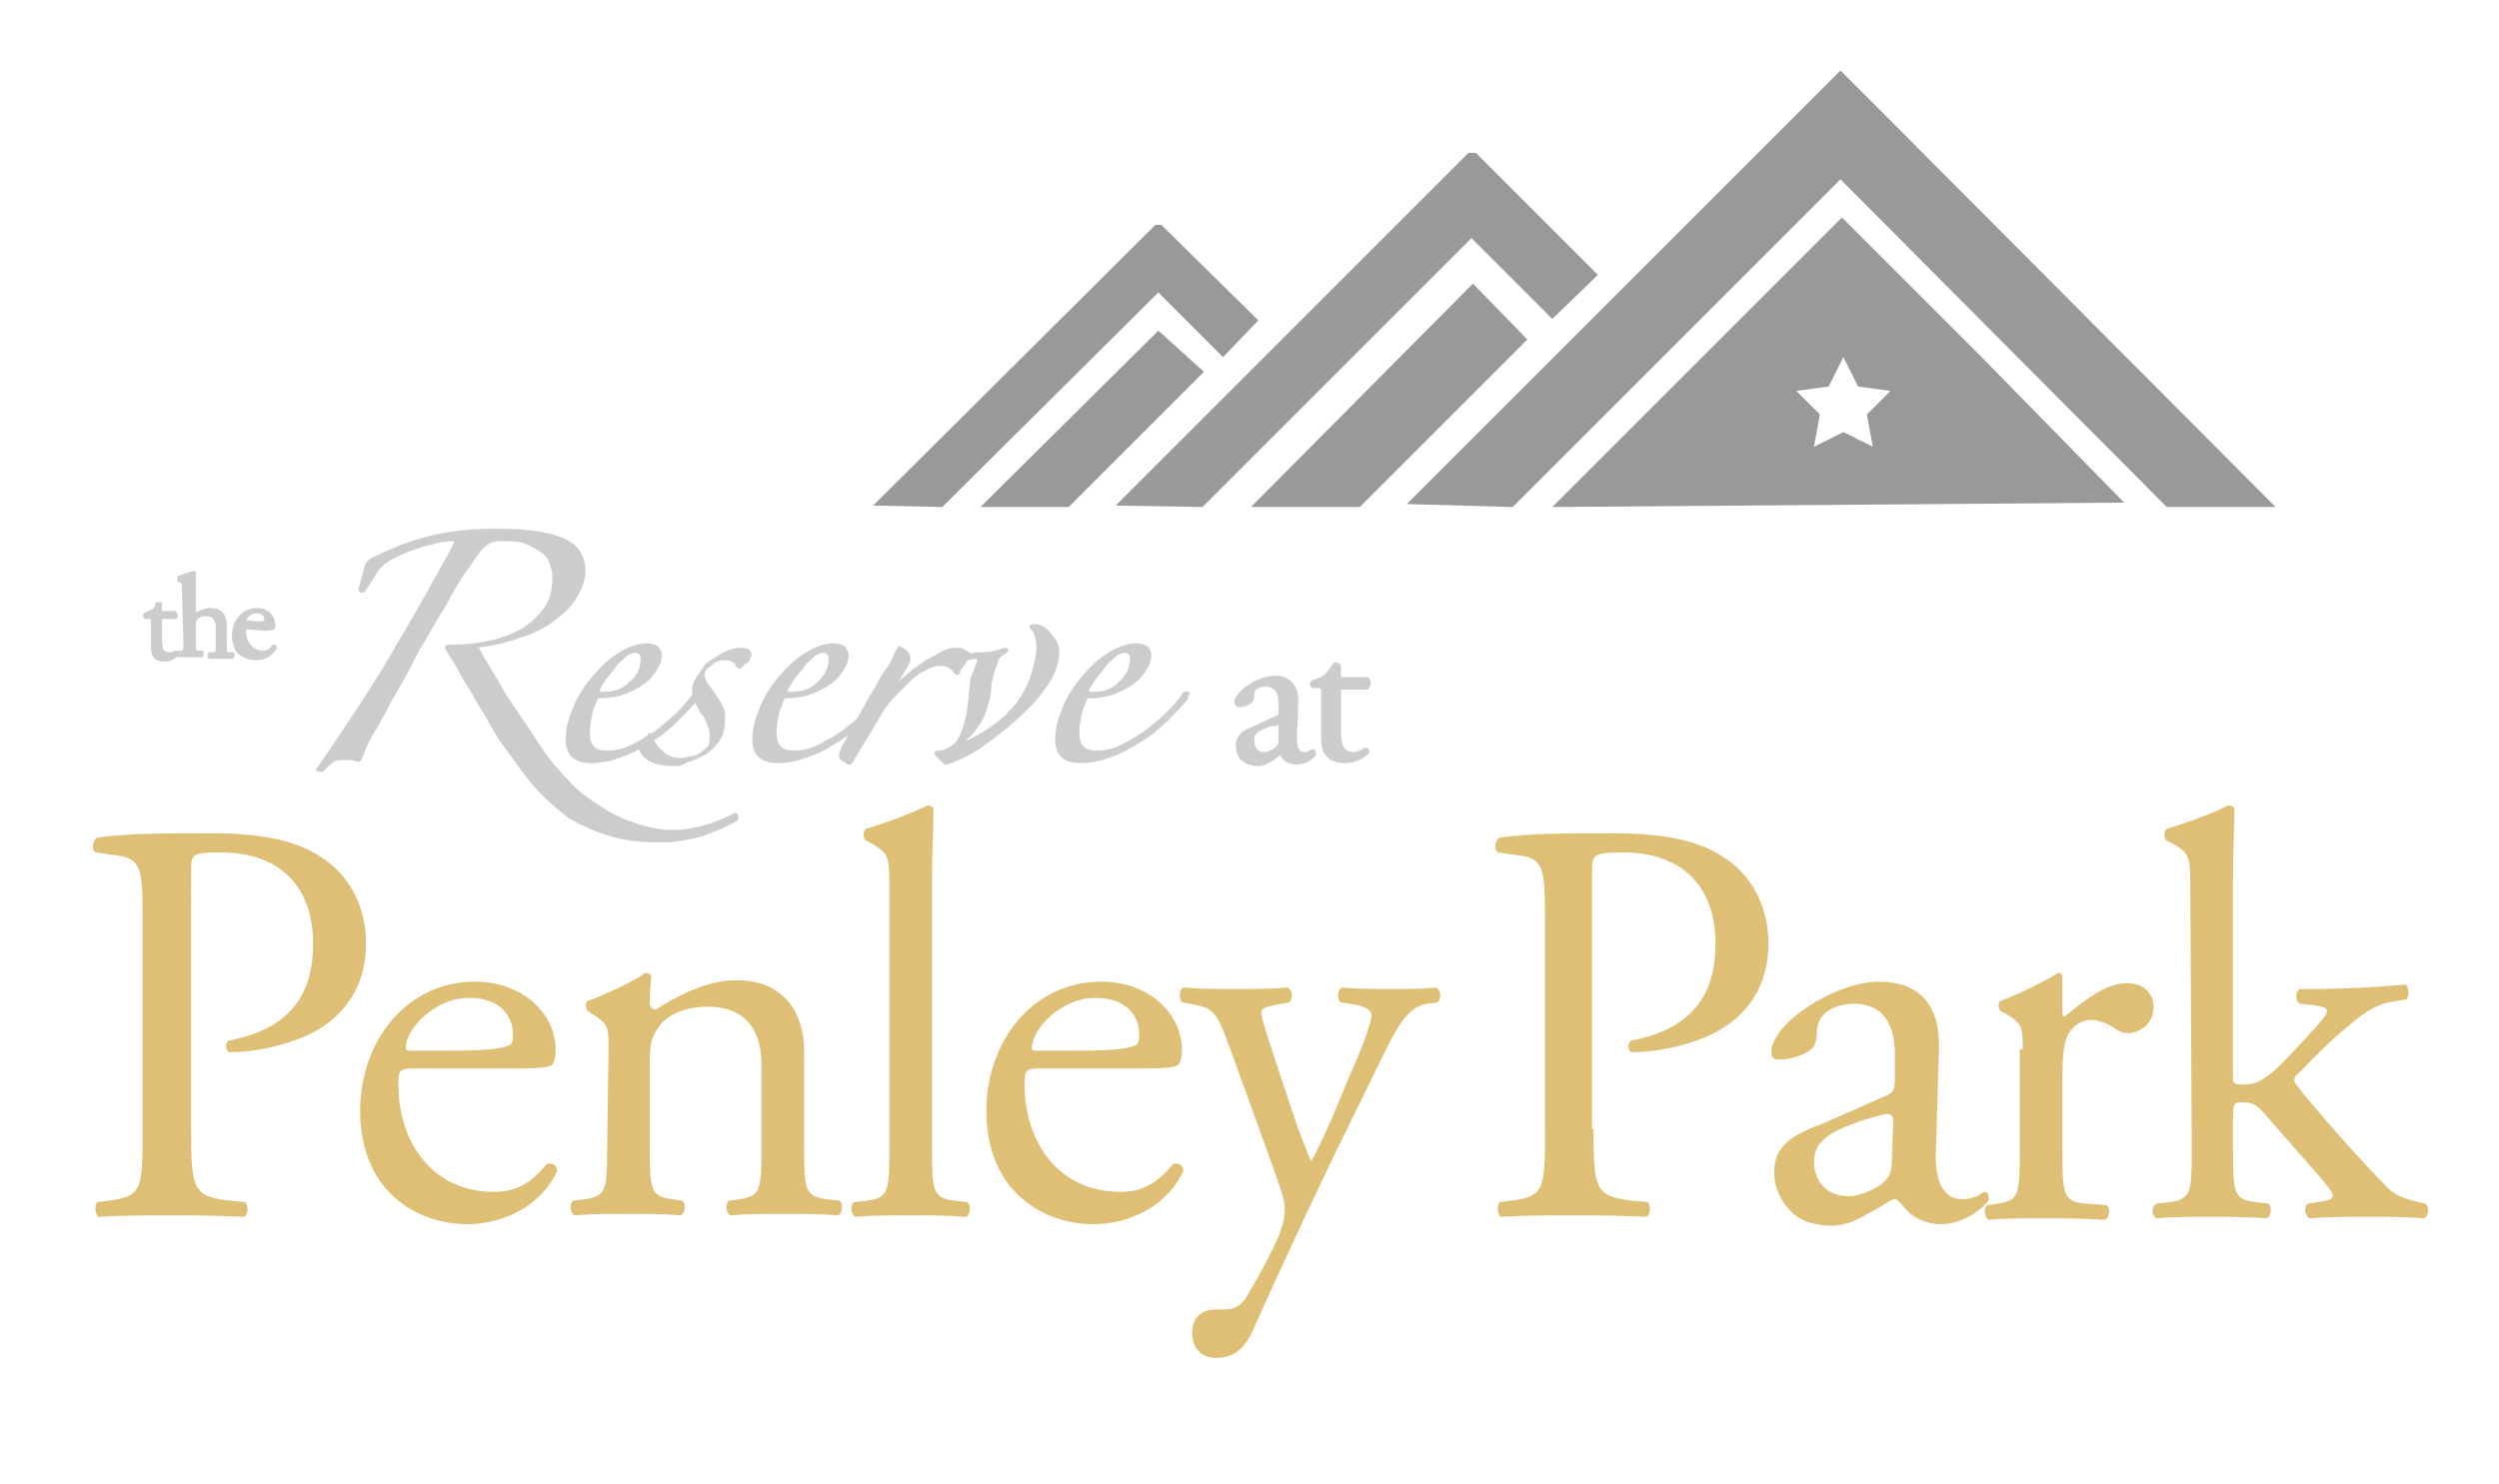 <?xml version="1.0" encoding="utf-8"?>
<!-- Generator: Adobe Illustrator 21.0.0, SVG Export Plug-In . SVG Version: 6.00 Build 0)  -->
<svg version="1.1" id="Layer_1" xmlns="http://www.w3.org/2000/svg" xmlns:xlink="http://www.w3.org/1999/xlink" x="0px" y="0px"
	 viewBox="0 0 170 101" style="enable-background:new 0 0 170 101;" xml:space="preserve">
<style type="text/css">
	.st0{fill:#DEBF75;}
	.st1{fill:#CCCCCC;stroke:#CCCCCC;stroke-width:0.25;stroke-miterlimit:10;}
	.st2{fill:#999999;}
</style>
<g>
	<path class="st0" d="M13,76.8c0,4.1,0.1,4.6,2.6,4.9l1.1,0.1c0.2,0.2,0.2,0.9-0.1,1c-2.2-0.1-3.5-0.1-5.1-0.1s-3,0-4.8,0.1
		c-0.2-0.1-0.3-0.7-0.1-1l0.8-0.1c2.3-0.3,2.3-0.8,2.3-4.9V62.4c0-3.3-0.1-4-1.8-4.2L6.5,58c-0.3-0.2-0.2-0.8,0.1-1
		c2.1-0.3,4.5-0.3,7.7-0.3s5.7,0.4,7.5,1.6c1.8,1.1,3.1,3.2,3.1,5.9c0,3.6-2.2,5.4-3.9,6.2c-1.7,0.8-3.8,1.2-5.4,1.2
		c-0.3-0.1-0.3-0.7,0-0.8c4.2-0.8,5.7-3.2,5.7-6.6c0-3.8-2.2-6.2-6.3-6.2c-2,0-2,0.1-2,1.4V76.8z"/>
	<path class="st0" d="M28.2,72.7c-1,0-1.1,0.1-1.1,1.1c0,3.9,2.3,7.3,6.5,7.3c1.3,0,2.4-0.4,3.6-1.9c0.4-0.1,0.7,0.1,0.7,0.5
		c-1.3,2.7-4.1,3.6-6.1,3.6c-2.5,0-4.5-1.1-5.7-2.6c-1.2-1.5-1.6-3.4-1.6-5.1c0-4.8,3.2-8.8,7.8-8.8c3.4,0,5.5,2.3,5.5,4.6
		c0,0.5-0.1,0.9-0.2,1c-0.1,0.2-0.7,0.3-2.3,0.3H28.2z M30.6,71.5c2.9,0,3.7-0.2,4.1-0.4c0.1-0.1,0.2-0.2,0.2-0.7
		c0-1.1-0.7-2.5-3-2.5s-4.3,2.1-4.3,3.4c0,0.1,0,0.2,0.3,0.2H30.6z"/>
	<path class="st0" d="M41.4,71.4c0-1.5,0-1.7-1.1-2.4L40,68.8c-0.2-0.2-0.2-0.6,0-0.7c0.9-0.3,3.1-1.3,3.9-1.9
		c0.2,0,0.4,0.1,0.4,0.3c-0.1,0.9-0.1,1.5-0.1,1.8c0,0.2,0.2,0.4,0.4,0.4c1.6-1,3.5-2,5.5-2c3.2,0,4.6,2.2,4.6,4.8v6.7
		c0,2.8,0.1,3.2,1.5,3.4l0.9,0.1c0.3,0.2,0.2,0.9-0.1,1c-1.2-0.1-2.3-0.1-3.7-0.1s-2.6,0-3.6,0.1c-0.3-0.1-0.4-0.8-0.1-1l0.7-0.1
		c1.4-0.2,1.5-0.6,1.5-3.4v-5.8c0-2.2-1-3.9-3.7-3.9c-1.5,0-2.8,0.6-3.3,1.4c-0.5,0.7-0.6,1.2-0.6,2.3v6c0,2.8,0.1,3.2,1.5,3.4
		l0.7,0.1c0.3,0.2,0.2,0.9-0.1,1c-1.1-0.1-2.2-0.1-3.5-0.1c-1.4,0-2.6,0-3.7,0.1c-0.3-0.1-0.4-0.8-0.1-1l0.8-0.1
		c1.4-0.2,1.5-0.6,1.5-3.4L41.4,71.4L41.4,71.4z"/>
	<path class="st0" d="M63.4,78.3c0,2.8,0.1,3.2,1.5,3.4l0.9,0.1c0.3,0.2,0.2,0.9-0.1,1c-1.3-0.1-2.4-0.1-3.8-0.1
		c-1.4,0-2.6,0-3.7,0.1c-0.3-0.1-0.4-0.8-0.1-1l0.9-0.1c1.4-0.2,1.5-0.6,1.5-3.4V60.6c0-2.3,0-2.5-1.2-3.2l-0.4-0.2
		c-0.2-0.1-0.2-0.7,0-0.8c1-0.3,2.8-0.9,4.2-1.6c0.2,0,0.3,0.1,0.4,0.2c0,1.2-0.1,3.1-0.1,4.8C63.4,59.8,63.4,78.3,63.4,78.3z"/>
	<path class="st0" d="M70.8,72.7c-1,0-1.1,0.1-1.1,1.1c0,3.9,2.3,7.3,6.5,7.3c1.3,0,2.4-0.4,3.6-1.9c0.4-0.1,0.7,0.1,0.7,0.5
		c-1.3,2.7-4.1,3.6-6.1,3.6c-2.5,0-4.5-1.1-5.7-2.6s-1.6-3.4-1.6-5.1c0-4.8,3.2-8.8,7.8-8.8c3.4,0,5.5,2.3,5.5,4.6
		c0,0.5-0.1,0.9-0.2,1c-0.1,0.2-0.7,0.3-2.3,0.3H70.8z M73.2,71.5c2.9,0,3.7-0.2,4.1-0.4c0.1-0.1,0.2-0.2,0.2-0.7
		c0-1.1-0.7-2.5-3-2.5s-4.3,2.1-4.3,3.4c0,0.1,0,0.2,0.3,0.2H73.2z"/>
	<path class="st0" d="M81.1,90.7c0-1.1,0.7-1.6,1.6-1.6h0.7c0.6,0,1-0.3,1.3-0.7c1.1-1.8,1.9-3.4,2.3-4.3c0.1-0.3,0.4-1.1,0.4-1.7
		c0-0.8-0.2-1.2-0.7-2.7l-3-8.3c-0.7-1.8-0.9-2.8-2.3-3l-1-0.2c-0.2-0.2-0.2-0.9,0.1-1c1.2,0.1,2.4,0.1,3.7,0.1c1.1,0,2.1,0,3.4-0.1
		c0.3,0.1,0.4,0.8,0.1,1l-1,0.2c-0.5,0.1-0.9,0.2-0.9,0.5c0,0.5,0.9,3,1.1,3.7l1.2,3.6c0.2,0.6,1,2.7,1.1,2.8
		c0.1-0.1,0.7-1.3,1.4-2.9l1.3-3.1c0.9-2,1.4-3.5,1.4-3.9c0-0.3-0.2-0.5-0.9-0.7l-1.2-0.2c-0.3-0.2-0.2-0.9,0.1-1
		c1.2,0.1,2.4,0.1,3.4,0.1s1.9,0,3-0.1c0.3,0.2,0.4,0.7,0.1,1l-0.7,0.1c-1.3,0.2-2,1.4-3.3,4.1l-2.2,4.5c-1.3,2.6-4.5,9.4-6.4,13.7
		c-0.7,1.5-1.6,1.8-2.5,1.8C81.7,92.4,81.1,91.7,81.1,90.7z"/>
	<path class="st0" d="M108.4,76.8c0,4.1,0.1,4.6,2.6,4.9l1.1,0.1c0.2,0.2,0.2,0.9-0.1,1c-2.2-0.1-3.5-0.1-5.1-0.1s-3,0-4.8,0.1
		c-0.2-0.1-0.3-0.7-0.1-1l0.8-0.1c2.3-0.3,2.3-0.8,2.3-4.9V62.4c0-3.3-0.1-4-1.8-4.2l-1.4-0.2c-0.3-0.2-0.2-0.8,0.1-1
		c2.1-0.3,4.5-0.3,7.7-0.3s5.7,0.4,7.5,1.6c1.8,1.1,3.1,3.2,3.1,5.9c0,3.6-2.2,5.4-3.9,6.2c-1.7,0.8-3.8,1.2-5.4,1.2
		c-0.3-0.1-0.3-0.7,0-0.8c4.2-0.8,5.7-3.2,5.7-6.6c0-3.8-2.2-6.2-6.3-6.2c-2.1,0-2.1,0.2-2.1,1.4v17.4H108.4z"/>
	<path class="st0" d="M128.2,74.6c0.6-0.2,0.7-0.5,0.7-1.1v-1.8c0-1.4-0.4-3.4-2.8-3.4c-1.1,0-2.4,0.5-2.5,1.8
		c0,0.6-0.1,1.1-0.4,1.3c-0.6,0.5-1.6,0.7-2.2,0.7c-0.4,0-0.5-0.2-0.5-0.5c0-2,4.4-4.8,7.3-4.8c2.8,0,4.2,1.6,4.1,4.6l-0.2,6.8
		c-0.1,1.8,0.3,3.4,1.8,3.4c0.4,0,0.7-0.1,1-0.2c0.2-0.1,0.4-0.3,0.5-0.3c0.2,0,0.3,0.2,0.3,0.5c0,0.2-1.4,1.7-3.3,1.7
		c-0.9,0-1.9-0.4-2.5-1.2c-0.2-0.2-0.4-0.5-0.6-0.5c-0.3,0-0.7,0.4-1.5,0.8c-0.9,0.5-1.7,1-2.8,1c-1.1,0-2.1-0.3-2.7-0.9
		c-0.7-0.7-1.2-1.6-1.2-2.7c0-1.5,0.7-2.4,3.2-3.3L128.2,74.6z M125.8,81.4c0.8,0,2-0.6,2.4-1c0.5-0.5,0.5-1,0.5-1.8l0.1-2.3
		c0-0.4-0.2-0.5-0.4-0.5s-0.9,0.2-1.6,0.4c-2.3,0.8-3.4,1.4-3.4,2.9C123.4,79.8,123.8,81.4,125.8,81.4z"/>
	<path class="st0" d="M137.6,71.4c0-1.5,0-1.7-1.1-2.4l-0.4-0.2c-0.2-0.2-0.2-0.6,0-0.7c0.9-0.3,3-1.3,3.9-1.9
		c0.2,0,0.3,0.1,0.3,0.3v2.3c0,0.2,0,0.3,0.1,0.4c1.4-1.1,2.8-2.3,4.3-2.3c1,0,1.8,0.6,1.8,1.6c0,1.3-1.1,1.8-1.7,1.8
		c-0.4,0-0.6-0.1-0.9-0.3c-0.6-0.4-1.2-0.6-1.7-0.6c-0.6,0-1.1,0.4-1.4,0.8c-0.4,0.5-0.5,1.7-0.5,3v5.3c0,2.8,0.1,3.3,1.6,3.4
		l1.4,0.1c0.3,0.2,0.2,0.9-0.1,1c-1.8-0.1-3-0.1-4.3-0.1c-1.4,0-2.6,0-3.6,0.1c-0.3-0.1-0.4-0.8-0.1-1l0.7-0.1
		c1.4-0.2,1.5-0.6,1.5-3.4v-7.1H137.6z"/>
	<path class="st0" d="M149,60.6c0-2.3,0-2.5-1.2-3.2l-0.4-0.2c-0.2-0.1-0.2-0.7,0-0.8c1-0.3,2.8-0.9,4.2-1.6c0.2,0,0.3,0.1,0.4,0.2
		c0,1.2-0.1,3.1-0.1,4.8v13.4c0,0.5,0,0.6,0.7,0.6c0.9,0,1.6-0.4,2.7-1.5l1.6-1.7c1.1-1.2,1.4-1.6,1.4-1.8c0-0.2-0.2-0.3-0.9-0.4
		l-0.9-0.1c-0.4-0.1-0.4-0.9,0-1h0.9c1.7,0,4-0.1,6.2-0.3c0.3,0.1,0.3,0.8,0.1,1l-1.2,0.2c-0.8,0.2-1.4,0.5-2.5,1.4
		c-1.5,1.2-2.8,2.6-3.5,3.3c-0.5,0.4-0.5,0.6-0.3,0.9c0.7,0.9,1.3,1.6,2.6,3.1c1.5,1.7,2.9,3.2,3.7,4c0.5,0.5,1.3,0.7,2,0.9l0.5,0.1
		c0.3,0.2,0.2,0.9-0.1,1c-1.1-0.1-2.5-0.1-3.7-0.1c-1.6,0-2.9,0-4.1,0.1c-0.3-0.2-0.4-0.8-0.1-1l0.7-0.1c0.6-0.1,1-0.2,1-0.4
		c0-0.2-0.2-0.5-0.7-1.1l-4.2-4.8c-0.4-0.4-0.8-0.5-1.2-0.5c-0.7,0-0.7,0.1-0.7,1.3v2.1c0,2.8,0.1,3.2,1.5,3.4l0.9,0.1
		c0.3,0.2,0.2,0.9-0.1,1c-1.3-0.1-2.4-0.1-3.8-0.1c-1.4,0-2.6,0-3.7,0.1c-0.3-0.1-0.4-0.8,0-1l0.9-0.1c1.4-0.2,1.5-0.6,1.5-3.4
		L149,60.6L149,60.6z"/>
</g>
<g>
	<g>
		<path class="st1" d="M11,41.9c-0.1,0-0.1,0-0.1,0.2v1.5c0,0.5,0.1,0.9,0.6,0.9c0.1,0,0.2,0,0.2,0c0.1,0,0.2-0.1,0.2-0.1
			c0.1,0,0.1,0.1,0.1,0.1c-0.1,0.2-0.4,0.4-0.8,0.4c-0.7,0-0.8-0.4-0.8-0.9v-1.8c0-0.2,0-0.2-0.2-0.2H9.9c0,0-0.1-0.1,0-0.2
			c0.2-0.1,0.4-0.2,0.5-0.2c0.1-0.1,0.3-0.3,0.3-0.5c0,0,0.1,0,0.2,0v0.4c0,0.1,0,0.2,0.1,0.2h0.9c0.1,0.1,0.1,0.3,0,0.3H11V41.9z"
			/>
		<path class="st1" d="M12.5,40.2c0-0.5,0-0.5-0.2-0.7h-0.1c0,0,0-0.1,0-0.2c0.2-0.1,0.6-0.2,0.9-0.3h0.1c0,0.2,0,0.6,0,1v1.7
			c0,0.1,0,0.1,0,0.2c0.3-0.2,0.7-0.4,1.1-0.4c0.8,0,1,0.5,1,1v1.3c0,0.6,0,0.7,0.3,0.7h0.2c0.1,0,0,0.2,0,0.2c-0.3,0-0.5,0-0.8,0
			s-0.5,0-0.7,0c-0.1,0-0.1-0.2,0-0.2h0.2c0.3,0,0.3-0.1,0.3-0.7v-1.1c0-0.5-0.2-0.9-0.8-0.9c-0.3,0-0.5,0.1-0.6,0.2
			c-0.1,0.1-0.2,0.2-0.2,0.4v1.3c0,0.6,0,0.7,0.3,0.7h0.2c0.1,0,0,0.2,0,0.2c-0.2,0-0.5,0-0.8,0s-0.5,0-0.8,0c-0.1,0-0.1-0.2,0-0.2
			h0.2c0.3,0,0.3-0.1,0.3-0.7L12.5,40.2L12.5,40.2z"/>
		<path class="st1" d="M16.8,42.7c-0.2,0-0.2,0-0.2,0.2c0,0.8,0.5,1.5,1.3,1.5c0.3,0,0.5-0.1,0.7-0.4c0.1,0,0.1,0,0.1,0.1
			c-0.3,0.5-0.8,0.7-1.3,0.7s-0.9-0.2-1.2-0.5c-0.2-0.3-0.3-0.7-0.3-1c0-1,0.6-1.8,1.6-1.8c0.7,0,1.1,0.5,1.1,1c0,0.1,0,0.2,0,0.2
			s-0.1,0.1-0.5,0.1L16.8,42.7L16.8,42.7z M17.3,42.4c0.6,0,0.8,0,0.8-0.1c0,0,0,0,0-0.2s-0.2-0.5-0.6-0.5c-0.5,0-0.9,0.4-0.9,0.7
			c0,0,0,0,0.1,0L17.3,42.4L17.3,42.4z"/>
		<path class="st1" d="M24.7,40.2h-0.1c0,0-0.1,0-0.1-0.1c0.1-0.2,0.1-0.4,0.2-0.7s0.1-0.5,0.2-0.7c0-0.2,0.1-0.4,0.4-0.6
			c0.6-0.3,1.3-0.6,2-0.9c0.8-0.3,1.5-0.5,2.3-0.7c1.4-0.3,2.8-0.4,4.3-0.4c1.8,0,3.3,0.2,4.3,0.6c1,0.4,1.5,1.1,1.5,2.2
			c0,0.5-0.2,1-0.5,1.6c-0.3,0.5-0.8,1.1-1.4,1.5c-0.6,0.5-1.3,0.9-2.2,1.2s-1.8,0.6-2.9,0.7c-0.2,0-0.3,0.1-0.2,0.3
			c0.4,0.8,1.1,1.8,1.8,3.1c0.8,1.2,1.7,2.5,2.6,3.9c0.5,0.7,1.1,1.4,1.7,2c0.6,0.7,1.3,1.2,2.1,1.7c0.7,0.5,1.5,0.9,2.4,1.2
			s1.7,0.5,2.6,0.5c1.4,0,2.8-0.4,4.2-1.1c0.1-0.1,0.2-0.1,0.2,0.1c0,0.1,0,0.2-0.1,0.2c-0.7,0.4-1.5,0.7-2.3,1
			c-0.8,0.2-1.7,0.4-2.6,0.4c-1.3,0-2.5-0.1-3.5-0.4c-1-0.3-1.9-0.7-2.8-1.2c-0.8-0.6-1.6-1.3-2.4-2.2s-1.5-2-2.4-3.2
			c-0.2-0.4-0.5-0.8-0.8-1.4c-0.3-0.5-0.7-1.1-1-1.7c-0.4-0.6-0.7-1.1-1-1.7c-0.3-0.5-0.6-1-0.8-1.3c0-0.1,0-0.1,0.1-0.1
			c1.1,0,2-0.1,2.9-0.3c0.9-0.2,1.6-0.5,2.3-0.9c0.6-0.4,1.1-0.9,1.5-1.5s0.5-1.3,0.5-2.1c0-0.3-0.1-0.6-0.2-0.9s-0.3-0.6-0.6-0.8
			s-0.6-0.4-1.1-0.6c-0.4-0.2-1-0.2-1.7-0.2c-0.2,0-0.5,0-0.7,0.1S33,37,32.8,37.2c-0.3,0.3-0.6,0.8-1.1,1.5c-0.5,0.7-1,1.5-1.5,2.5
			c-0.6,0.9-1.1,1.9-1.8,3C28,45,27.5,46,26.9,47s-1,1.9-1.5,2.7s-0.7,1.4-0.9,1.9l-0.1,0.1c-0.1,0-0.2,0-0.4-0.1
			c-0.1,0-0.2,0-0.4,0c-0.1,0-0.3,0-0.4,0c-0.2,0-0.3,0-0.5,0.1c-0.3,0.2-0.5,0.4-0.8,0.7c0,0-0.1,0-0.2,0s-0.1-0.1,0-0.1
			c2.1-3.1,4-5.9,5.4-8.4c1.5-2.5,2.7-4.7,3.8-6.7C31,37,31,36.9,31,36.8c0,0-0.1-0.1-0.2-0.1c-0.7,0-1.4,0.2-2.1,0.4
			s-1.4,0.5-2,0.8c-0.4,0.2-0.8,0.5-1.1,0.9C25.3,39.3,25,39.8,24.7,40.2z"/>
		<path class="st1" d="M47.4,47.5C47,48,46.5,48.5,46,49s-1.1,1-1.8,1.4c-0.6,0.4-1.3,0.8-2,1c-0.7,0.3-1.4,0.4-2,0.4
			c-1.1,0-1.6-0.5-1.6-1.5c0-0.7,0.2-1.4,0.5-2.1c0.3-0.8,0.8-1.5,1.3-2.1s1.1-1.2,1.8-1.6c0.6-0.4,1.3-0.6,1.8-0.6
			c0.3,0,0.6,0.1,0.7,0.2c0.1,0.1,0.2,0.3,0.2,0.5c0,0.3-0.1,0.6-0.3,0.9c-0.2,0.3-0.4,0.6-0.8,0.9c-0.4,0.3-0.8,0.5-1.3,0.7
			s-1.2,0.3-1.9,0.3c-0.1,0.2-0.2,0.5-0.4,1c-0.1,0.5-0.2,0.9-0.2,1.4c0,1,0.4,1.4,1.3,1.4c0.5,0,1.1-0.1,1.7-0.4
			c0.6-0.3,1.1-0.6,1.7-1c0.5-0.4,1-0.8,1.5-1.3s0.8-0.9,1.1-1.3c0,0,0.1-0.1,0.2,0C47.4,47.4,47.4,47.5,47.4,47.5z M43.7,44.8
			c0-0.3-0.2-0.5-0.5-0.5c-0.2,0-0.5,0.1-0.7,0.3S42,45,41.8,45.3s-0.5,0.6-0.7,0.9c-0.2,0.3-0.4,0.6-0.5,0.9c0,0,0.1,0,0.2,0.1
			c0.1,0,0.2,0,0.3,0c0.7,0,1.3-0.2,1.8-0.7C43.5,46,43.7,45.5,43.7,44.8z"/>
		<path class="st1" d="M50.4,45.3c-0.1,0.1-0.1,0.1-0.2,0c-0.1-0.3-0.4-0.5-0.9-0.5c-0.3,0-0.7,0.1-1,0.3s-0.5,0.5-0.5,0.8
			c0,0.2,0.1,0.4,0.2,0.6c0.1,0.2,0.3,0.4,0.5,0.7s0.4,0.6,0.5,0.8c0.2,0.3,0.2,0.6,0.2,0.9c0,0.6-0.1,1.1-0.4,1.5
			c-0.3,0.4-0.6,0.7-1,0.9s-0.8,0.4-1.2,0.5C46.4,52,46.1,52,45.8,52c-1.4,0-2.2-0.5-2.3-1.4c0.1-0.1,0.3-0.2,0.4-0.3
			c0.2-0.1,0.3-0.2,0.3-0.3c0,0,0.1,0,0.1,0.1c0.1,0.4,0.3,0.8,0.7,1.1c0.3,0.3,0.7,0.5,1.2,0.5c0.2,0,0.4,0,0.7-0.1
			c0.3,0,0.5-0.1,0.7-0.2c0.2-0.1,0.4-0.3,0.6-0.5c0.2-0.2,0.2-0.5,0.2-0.9c0-0.3-0.1-0.6-0.2-0.8c-0.1-0.3-0.2-0.5-0.4-0.7
			c-0.1-0.2-0.3-0.5-0.4-0.7c-0.1-0.2-0.2-0.5-0.2-0.8s0.1-0.6,0.3-0.9c0.2-0.3,0.4-0.6,0.8-0.9c0.3-0.3,0.6-0.5,1-0.7
			s0.7-0.3,1.1-0.3c0.4,0,0.6,0.1,0.6,0.4c-0.1,0.1-0.1,0.3-0.2,0.4C50.6,45,50.5,45.2,50.4,45.3z"/>
		<path class="st1" d="M60.1,47.5c-0.4,0.5-0.9,1-1.4,1.5s-1.1,1-1.8,1.4c-0.6,0.4-1.3,0.8-2,1c-0.7,0.3-1.4,0.4-2,0.4
			c-1.1,0-1.6-0.5-1.6-1.5c0-0.7,0.2-1.4,0.5-2.1c0.3-0.8,0.8-1.5,1.3-2.1s1.1-1.2,1.8-1.6c0.6-0.4,1.3-0.6,1.8-0.6
			c0.3,0,0.6,0.1,0.7,0.2c0.1,0.1,0.2,0.3,0.2,0.5c0,0.3-0.1,0.6-0.3,0.9c-0.2,0.3-0.4,0.6-0.8,0.9c-0.4,0.3-0.8,0.5-1.3,0.7
			s-1.2,0.3-1.9,0.3c-0.1,0.2-0.2,0.5-0.4,1c-0.1,0.5-0.2,0.9-0.2,1.4c0,1,0.4,1.4,1.3,1.4c0.5,0,1.1-0.1,1.7-0.4
			c0.6-0.3,1.1-0.6,1.7-1c0.5-0.4,1-0.8,1.5-1.3s0.8-0.9,1.1-1.3c0,0,0.1-0.1,0.2,0C60.1,47.4,60.1,47.5,60.1,47.5z M56.5,44.8
			c0-0.3-0.2-0.5-0.5-0.5c-0.2,0-0.5,0.1-0.7,0.3s-0.5,0.4-0.7,0.7s-0.5,0.6-0.7,0.9c-0.2,0.3-0.4,0.6-0.5,0.9c0,0,0.1,0,0.2,0.1
			c0.1,0,0.2,0,0.3,0c0.7,0,1.3-0.2,1.8-0.7C56.2,46,56.5,45.5,56.5,44.8z"/>
		<path class="st1" d="M65.9,44.6c-0.1,0.2-0.3,0.4-0.4,0.6c-0.2,0.2-0.3,0.4-0.3,0.5s-0.1,0.1-0.1,0.1s-0.1,0-0.1-0.1
			s-0.1-0.1-0.2-0.2c-0.1-0.1-0.2-0.2-0.3-0.2c-0.1-0.1-0.3-0.1-0.6-0.1c-0.3,0-0.6,0.1-1,0.3s-0.7,0.4-1,0.7
			c-0.4,0.4-0.8,0.8-1.2,1.2s-0.7,0.9-1,1.4s-0.6,1-0.9,1.5c-0.3,0.5-0.6,1-0.9,1.5c0,0.1-0.1,0.1-0.2,0.1c0,0-0.1-0.1-0.3-0.2
			c-0.2-0.1-0.2-0.2-0.2-0.3s0.1-0.4,0.2-0.6c0.4-0.7,0.8-1.3,1.1-2c0.4-0.7,0.7-1.3,1.1-1.9c0.3-0.6,0.6-1.1,0.9-1.5
			c0.3-0.4,0.4-0.8,0.5-1s0.2-0.3,0.2-0.3s0.2,0.1,0.3,0.2c0.2,0.1,0.3,0.3,0.3,0.5c0,0.1,0,0.2-0.1,0.4s-0.2,0.3-0.3,0.5
			s-0.2,0.3-0.3,0.5s-0.2,0.3-0.2,0.3c-0.1,0.1-0.1,0.2,0,0.2s0.1,0,0.2-0.1c0.2-0.2,0.5-0.5,0.9-0.8c0.3-0.3,0.7-0.5,1.1-0.8
			c0.4-0.2,0.7-0.4,1.1-0.6c0.4-0.2,0.7-0.2,1-0.2c0.2,0,0.4,0.1,0.5,0.2S65.9,44.4,65.9,44.6z"/>
		<path class="st1" d="M71.9,44.7c0,0.4-0.2,0.9-0.5,1.5c-0.3,0.5-0.7,1-1.2,1.6c-0.5,0.5-1,1-1.6,1.5s-1.1,0.9-1.7,1.3
			c-0.5,0.4-1.1,0.7-1.5,0.9c-0.5,0.2-0.8,0.4-1.1,0.4l-0.6-0.6c0-0.1,0-0.1,0.1-0.1c0.5,0,1-0.3,1.3-0.6c0.3-0.4,0.6-1.1,0.8-2.2
			c0-0.3,0.1-0.5,0.1-0.9c0-0.3,0.1-0.6,0.1-0.9c0-0.3,0.1-0.6,0.2-0.8s0.1-0.4,0.2-0.5c0.1-0.3,0.1-0.4,0.1-0.5s-0.1-0.1-0.3-0.1
			l-1,0.2c-0.2-0.1-0.2-0.2,0-0.2c0.5-0.1,1-0.2,1.6-0.2s1.1-0.2,1.5-0.3c0.1,0,0.1,0.1,0,0.1c-0.1,0.1-0.2,0.2-0.3,0.2
			c-0.1,0.1-0.2,0.2-0.3,0.4c-0.1,0.3-0.2,0.6-0.3,0.9c-0.1,0.4-0.2,0.7-0.2,1.1s-0.1,0.7-0.2,1s-0.1,0.5-0.2,0.6
			c-0.1,0.4-0.4,0.8-0.7,1.2c-0.3,0.4-0.7,0.7-1,0.9c-0.1,0.2-0.1,0.2,0,0.1c0.7-0.2,1.3-0.5,1.9-0.9s1.2-0.8,1.7-1.4
			c0.5-0.5,0.9-1.1,1.2-1.8c0.3-0.7,0.5-1.4,0.6-2.1c0.1-0.9-0.1-1.5-0.4-1.8c0,0-0.1,0,0-0.1c0,0,0.1,0,0.2,0c0.4,0,0.7,0.2,1,0.6
			C71.9,43.7,72,44.2,71.9,44.7z"/>
		<path class="st1" d="M80.7,47.5c-0.4,0.5-0.9,1-1.4,1.5s-1.1,1-1.8,1.4c-0.6,0.4-1.3,0.8-2,1c-0.7,0.3-1.4,0.4-2,0.4
			c-1.1,0-1.6-0.5-1.6-1.5c0-0.7,0.2-1.4,0.5-2.1c0.3-0.8,0.8-1.5,1.3-2.1s1.1-1.2,1.8-1.6c0.6-0.4,1.3-0.6,1.8-0.6
			c0.3,0,0.6,0.1,0.7,0.2c0.1,0.1,0.2,0.3,0.2,0.5c0,0.3-0.1,0.6-0.3,0.9c-0.2,0.3-0.4,0.6-0.8,0.9c-0.4,0.3-0.8,0.5-1.3,0.7
			s-1.2,0.3-1.9,0.3c-0.1,0.2-0.2,0.5-0.4,1c-0.1,0.5-0.2,0.9-0.2,1.4c0,1,0.4,1.4,1.3,1.4c0.5,0,1.1-0.1,1.7-0.4
			c0.6-0.3,1.1-0.6,1.7-1c0.5-0.4,1-0.8,1.5-1.3s0.8-0.9,1.1-1.3c0,0,0.1-0.1,0.2,0C80.6,47.4,80.7,47.5,80.7,47.5z M77,44.8
			c0-0.3-0.2-0.5-0.5-0.5c-0.2,0-0.5,0.1-0.7,0.3s-0.5,0.4-0.7,0.7s-0.5,0.6-0.7,0.9c-0.2,0.3-0.4,0.6-0.5,0.9c0,0,0.1,0,0.2,0.1
			c0.1,0,0.2,0,0.3,0c0.7,0,1.3-0.2,1.8-0.7C76.7,46,77,45.5,77,44.8z"/>
		<path class="st1" d="M86.9,48.8c0.2-0.1,0.2-0.2,0.2-0.4v-0.6c0-0.5-0.2-1.2-1-1.2c-0.4,0-0.9,0.2-0.9,0.6c0,0.2,0,0.4-0.1,0.5
			c-0.2,0.2-0.6,0.3-0.8,0.3c-0.1,0-0.2-0.1-0.2-0.2c0-0.7,1.6-1.7,2.6-1.7s1.5,0.6,1.5,1.6l-0.1,2.4c0,0.6,0.1,1.2,0.6,1.2
			c0.1,0,0.3,0,0.4-0.1c0.1,0,0.1-0.1,0.2-0.1s0.1,0.1,0.1,0.2c0,0.1-0.5,0.6-1.2,0.6c-0.3,0-0.7-0.1-0.9-0.4
			c-0.1-0.1-0.1-0.2-0.2-0.2s-0.3,0.1-0.5,0.3c-0.3,0.2-0.6,0.4-1,0.4s-0.7-0.1-1-0.3s-0.4-0.6-0.4-1c0-0.5,0.3-0.9,1.2-1.2
			L86.9,48.8z M86,51.3c0.3,0,0.7-0.2,0.9-0.4c0.2-0.2,0.2-0.4,0.2-0.7v-0.8c0-0.2-0.1-0.2-0.1-0.2s-0.3,0.1-0.6,0.1
			c-0.8,0.3-1.2,0.5-1.2,1C85.2,50.7,85.3,51.3,86,51.3z"/>
		<path class="st1" d="M91.4,46.8c-0.2,0-0.3,0-0.3,0.3v2.6c0,0.8,0.1,1.6,1,1.6c0.1,0,0.3,0,0.4-0.1c0.1,0,0.3-0.2,0.4-0.2
			s0.2,0.2,0.1,0.2c-0.3,0.3-0.8,0.6-1.5,0.6c-1.2,0-1.5-0.7-1.5-1.5v-3.2c0-0.4,0-0.4-0.3-0.4h-0.4c-0.1-0.1-0.1-0.2,0-0.3
			c0.4-0.1,0.8-0.3,0.9-0.4c0.2-0.2,0.4-0.5,0.6-0.8c0.1,0,0.2,0,0.3,0.1v0.6c0,0.3,0,0.3,0.3,0.3H93c0.2,0.1,0.1,0.5,0,0.6
			L91.4,46.8L91.4,46.8z"/>
	</g>
</g>
<polygon class="st2" points="108.7,18.7 100.4,10.4 99.9,10.4 75.9,34.4 81.8,34.5 100.1,16.2 105.6,21.7 "/>
<polygon class="st2" points="154.8,34.5 128.9,8.5 128.9,8.5 125.2,4.8 121.5,8.5 95.7,34.3 102.9,34.5 125.2,12.2 147.4,34.5 "/>
<polygon class="st2" points="92.5,34.5 85.1,34.5 100.2,19.3 103.9,23.1 "/>
<polygon class="st2" points="85.6,21.8 79,15.3 78.6,15.3 59.4,34.4 64.1,34.5 78.8,19.9 83.2,24.3 "/>
<polygon class="st2" points="72.7,34.5 66.7,34.5 78.8,22.5 81.9,25.3 "/>
<path class="st2" d="M135,24.5l-9.7-9.7l-19.7,19.7l38.9-0.3L135,24.5z M127.4,30.4l-2-1l-2,1l0.4-2.2l-1.6-1.6l2.2-0.3l1-2l1,2
	l2.2,0.3l-1.6,1.6L127.4,30.4z"/>
</svg>
